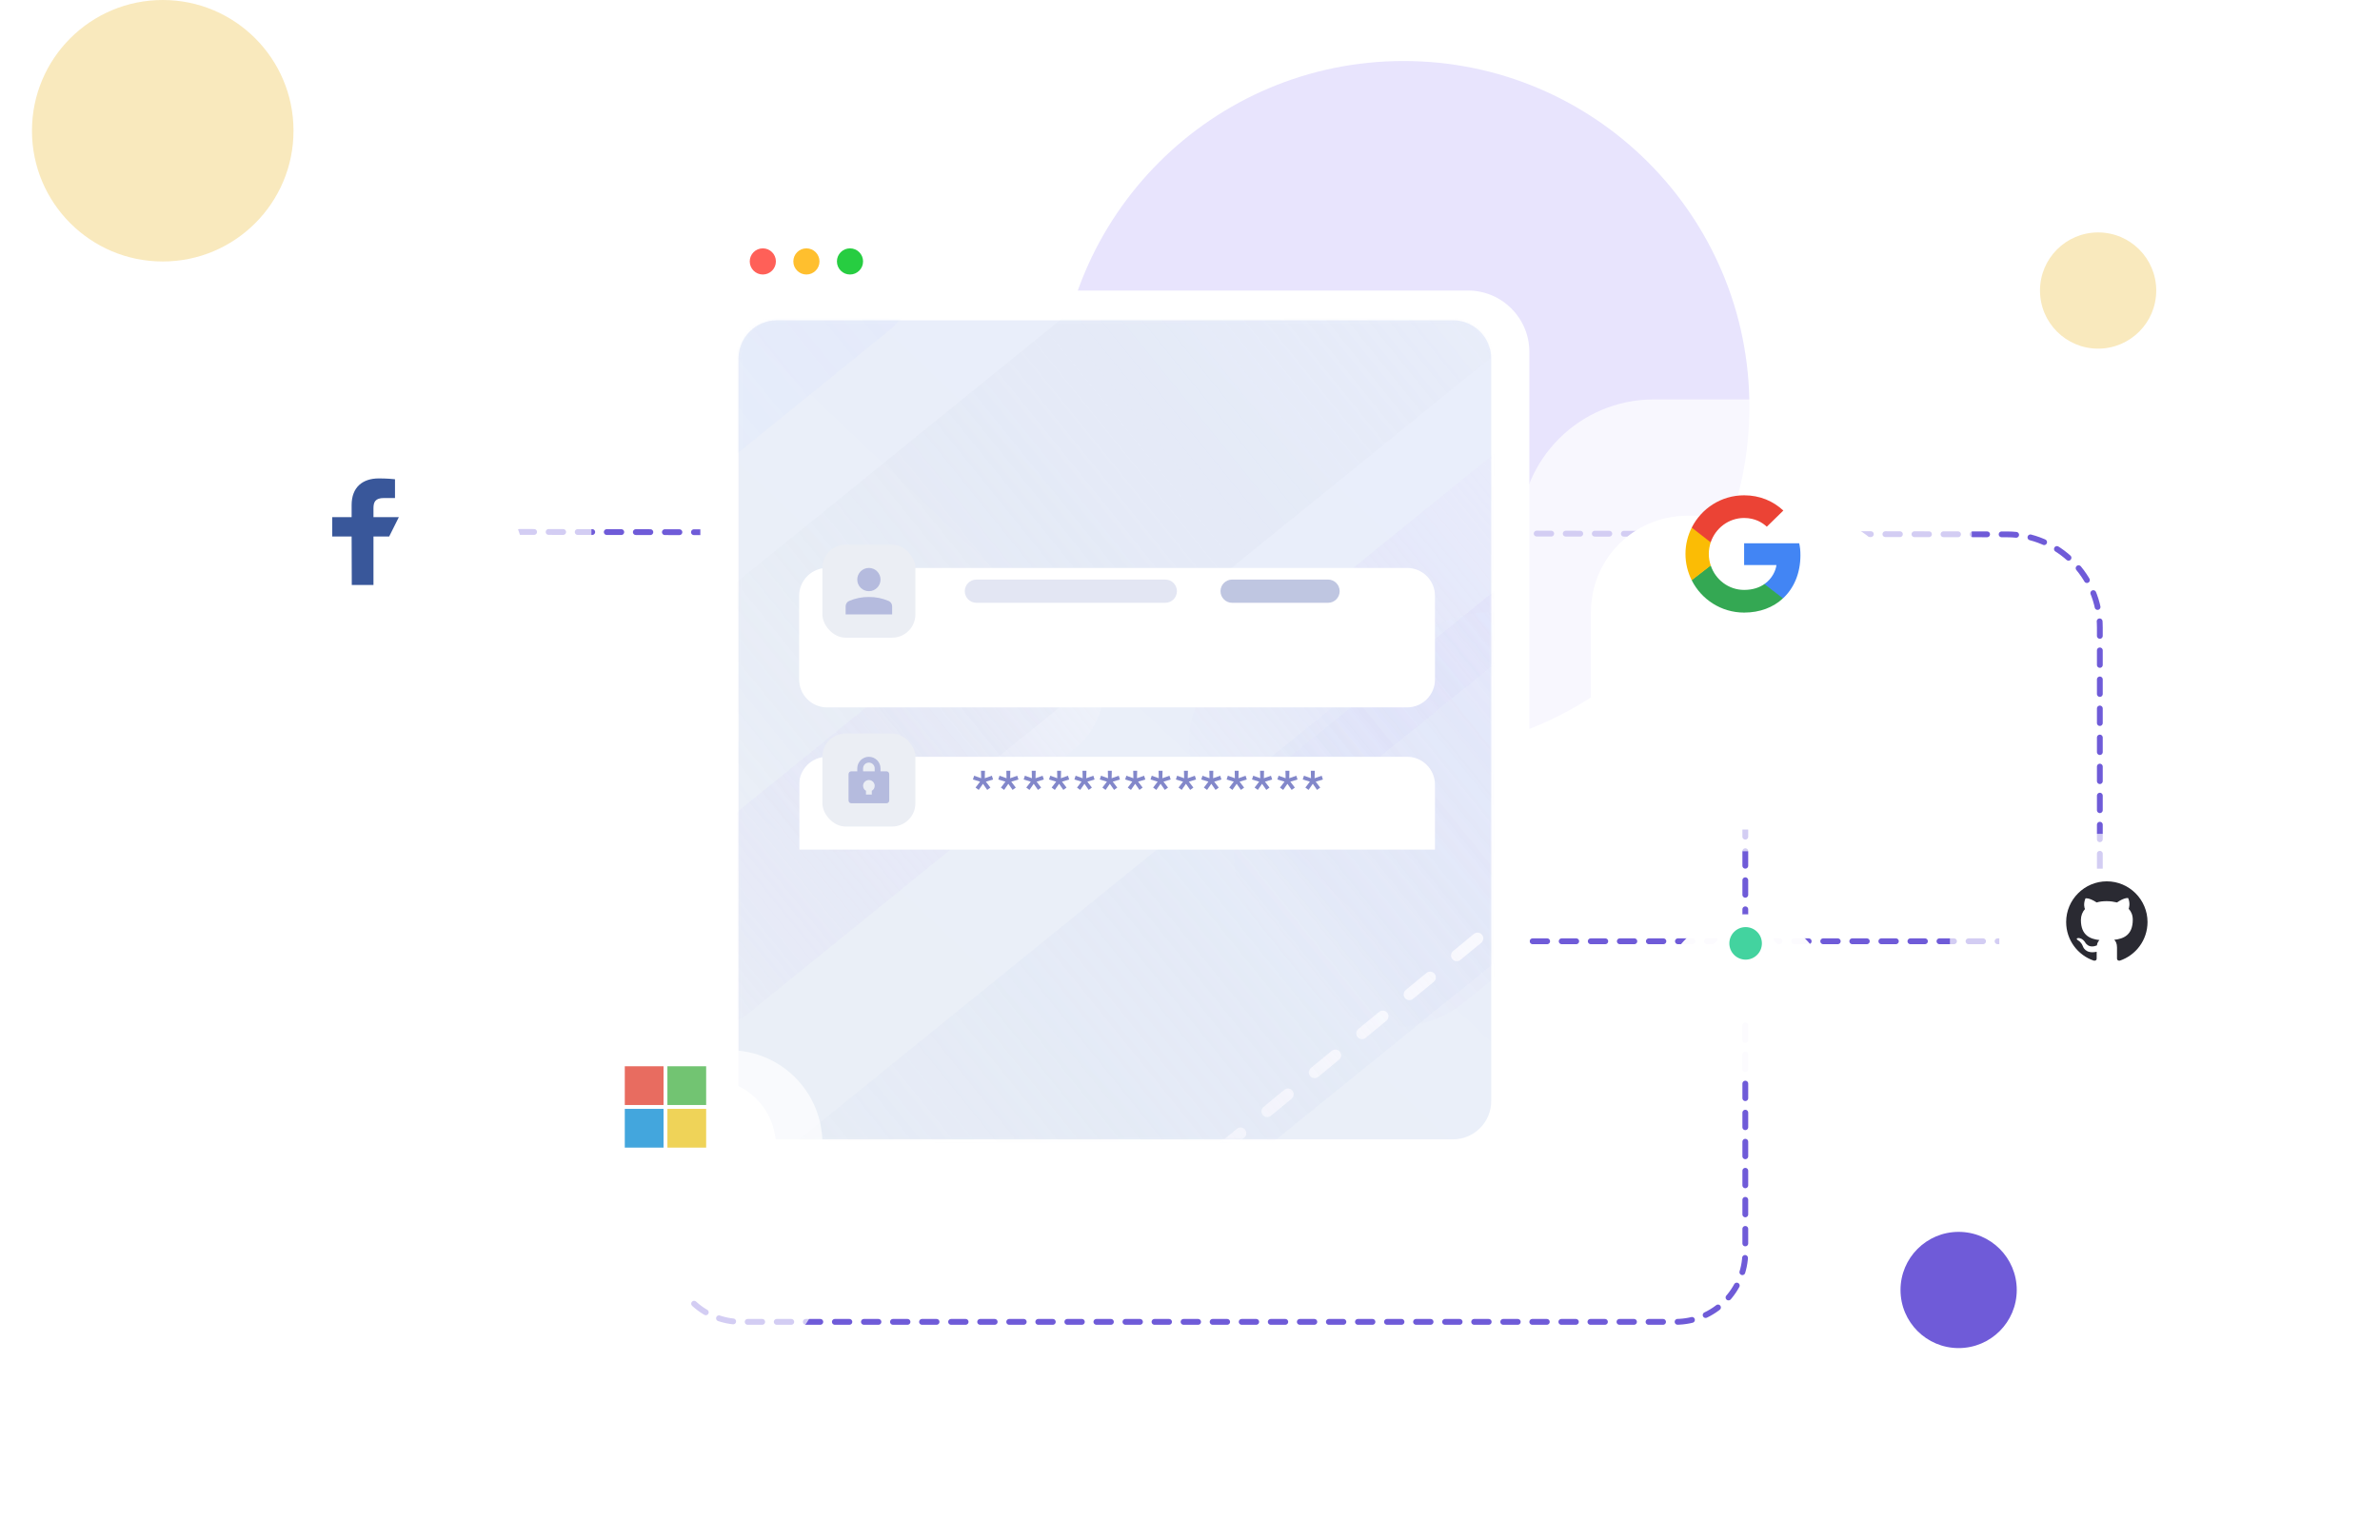 <svg width="819" height="530" viewBox="0 0 819 530" fill="none" xmlns="http://www.w3.org/2000/svg">
<circle cx="483" cy="140" r="119" fill="#E8E4FD"/>
<circle cx="507.5" cy="390.5" r="131.5" fill="white"/>
<circle cx="722" cy="100" r="20" fill="#F9E9BD"/>
<circle cx="674" cy="444" r="20" fill="#6F5BD8"/>
<path d="M101 45C101 69.853 80.853 90 56 90C31.147 90 11 69.853 11 45C11 20.147 31.147 0 56 0C80.853 0 101 20.147 101 45Z" fill="#F9E9BD"/>
<circle cx="76" cy="435" r="45" fill="white"/>
<path d="M600.591 202.976V430.976C600.591 444.231 589.846 454.976 576.591 454.976H255C241.745 454.976 231 444.231 231 430.976V377" stroke="#6F5BD8" stroke-width="2" stroke-linecap="round" stroke-dasharray="5 5"/>
<path d="M128.796 183L690.643 183.923C708.296 183.953 722.591 198.271 722.591 215.923V299.976C722.591 313.231 711.846 323.976 698.591 323.976L415 323.976C401.745 323.976 391 313.231 391 299.976V246" stroke="#6F5BD8" stroke-width="2" stroke-linecap="round" stroke-dasharray="5 5"/>
<g filter="url(#filter0_d)">
<path fill-rule="evenodd" clip-rule="evenodd" d="M241 89.12C241 77.456 250.456 68 262.12 68H505.16C516.824 68 526.28 77.456 526.28 89.12V381.48C526.28 393.144 516.824 402.6 505.16 402.6H262.12C250.456 402.6 241 393.144 241 381.48V89.12Z" fill="white"/>
</g>
<mask id="mask0" mask-type="alpha" maskUnits="userSpaceOnUse" x="241" y="68" width="286" height="335">
<path fill-rule="evenodd" clip-rule="evenodd" d="M241 89.12C241 77.456 250.456 68 262.12 68H505.16C516.824 68 526.28 77.456 526.28 89.12V381.48C526.28 393.144 516.824 402.6 505.16 402.6H262.12C250.456 402.6 241 393.144 241 381.48V89.12Z" fill="white"/>
</mask>
<g mask="url(#mask0)">
<circle cx="262.5" cy="89.98" r="4.5" fill="#FF6058"/>
<circle cx="277.5" cy="89.98" r="4.5" fill="#FFBF2E"/>
<circle cx="292.5" cy="89.98" r="4.5" fill="#27CD41"/>
<path fill-rule="evenodd" clip-rule="evenodd" d="M254.121 123.44C254.121 116.15 260.031 110.24 267.321 110.24H499.961C507.251 110.24 513.161 116.15 513.161 123.44V378.96C513.161 386.25 507.251 392.16 499.961 392.16H267.321C260.031 392.16 254.121 386.25 254.121 378.96V123.44Z" fill="url(#paint0_linear)"/>
<mask id="mask1" mask-type="alpha" maskUnits="userSpaceOnUse" x="254" y="110" width="260" height="283">
<path fill-rule="evenodd" clip-rule="evenodd" d="M254.121 123.44C254.121 116.15 260.031 110.24 267.321 110.24H499.961C507.251 110.24 513.161 116.15 513.161 123.44V378.96C513.161 386.25 507.251 392.16 499.961 392.16H267.321C260.031 392.16 254.121 386.25 254.121 378.96V123.44Z" fill="white"/>
</mask>
<g mask="url(#mask1)">
<path opacity="0.267" fill-rule="evenodd" clip-rule="evenodd" d="M672.436 75.195C688.751 61.971 712.699 64.488 725.907 80.815L743.142 102.119C756.333 118.424 753.82 142.333 737.527 155.539L503.786 345.003C487.472 358.227 463.524 355.71 450.315 339.383L433.08 318.079C419.889 301.774 422.402 277.865 438.695 264.659L672.436 75.195Z" fill="url(#paint1_linear)"/>
<path opacity="0.267" fill-rule="evenodd" clip-rule="evenodd" d="M531.383 142.217C543.465 132.424 561.2 134.288 570.981 146.379C580.75 158.454 578.889 176.16 566.823 185.94L455.006 276.576C442.924 286.37 425.189 284.506 415.407 272.414C405.639 260.339 407.5 242.634 419.565 232.854L531.383 142.217Z" fill="url(#paint2_linear)"/>
<path opacity="0.267" fill-rule="evenodd" clip-rule="evenodd" d="M334.192 214.207C346.274 204.414 364.009 206.278 373.791 218.369C383.559 230.444 381.698 248.15 369.633 257.93L257.815 348.566C245.733 358.359 227.999 356.495 218.217 344.404C208.448 332.329 210.309 314.623 222.375 304.843L334.192 214.207Z" fill="url(#paint3_linear)"/>
<path opacity="0.267" fill-rule="evenodd" clip-rule="evenodd" d="M488.436 219.195C504.751 205.971 528.699 208.488 541.907 224.815L559.142 246.119C572.333 262.424 569.82 286.333 553.527 299.539L319.786 489.003C303.472 502.227 279.524 499.71 266.315 483.383L249.08 462.079C235.889 445.774 238.402 421.865 254.695 408.659L488.436 219.195Z" fill="url(#paint4_linear)"/>
<path opacity="0.267" fill-rule="evenodd" clip-rule="evenodd" d="M482.362 14.888C498.677 1.664 522.625 4.181 535.834 20.508L553.068 41.812C566.259 58.117 563.746 82.026 547.454 95.232L313.712 284.696C297.398 297.92 273.45 295.403 260.241 279.076L243.006 257.772C229.816 241.467 232.329 217.558 248.621 204.352L482.362 14.888Z" fill="url(#paint5_linear)"/>
<path opacity="0.14" fill-rule="evenodd" clip-rule="evenodd" d="M240.686 33.526C257.001 20.302 280.949 22.819 294.157 39.146L311.392 60.45C324.583 76.755 322.07 100.664 305.777 113.871L72.036 303.335C55.722 316.559 31.773 314.042 18.565 297.715L1.33 276.411C-11.861 260.106 -9.348 236.197 6.945 222.991L240.686 33.526Z" fill="url(#paint6_linear)"/>
<path d="M1319.72 -108.203L894.89 242.775C880.908 254.326 862.857 259.747 844.824 257.81L645.502 236.402C627.52 234.471 609.517 239.856 595.549 251.345L411.576 402.662L302.894 492.826C294.856 499.495 284.048 501.773 274.003 498.917L126.692 457.033C116.774 454.213 106.104 456.396 98.091 462.885L-132.439 649.565" stroke="url(#paint7_linear)" stroke-width="3.96" stroke-linecap="round" stroke-dasharray="9.24 11.88"/>
</g>
</g>
<g filter="url(#filter1_d)">
<path fill-rule="evenodd" clip-rule="evenodd" d="M275 189.08C275 183.778 279.298 179.48 284.6 179.48H484.2C489.502 179.48 493.8 183.778 493.8 189.08V217.88C493.8 223.182 489.502 227.48 484.2 227.48H284.6C279.298 227.48 275 223.182 275 217.88V189.08Z" fill="white"/>
</g>
<rect x="283" y="187.48" width="32" height="32" rx="8" fill="#EBEEF4"/>
<circle cx="299" cy="199.48" r="4" fill="#B5BBDE"/>
<path d="M307 208.68C307.003 207.898 306.548 207.187 305.837 206.862C303.681 205.924 301.351 205.453 299 205.48C296.649 205.453 294.319 205.924 292.163 206.862C291.452 207.187 290.997 207.898 291 208.68V211.48H307V208.68Z" fill="#B5BBDE"/>
<path fill-rule="evenodd" clip-rule="evenodd" d="M332 203.48C332 201.271 333.791 199.48 336 199.48H401C403.209 199.48 405 201.271 405 203.48C405 205.689 403.209 207.48 401 207.48H336C333.791 207.48 332 205.689 332 203.48Z" fill="#E3E6F3"/>
<path fill-rule="evenodd" clip-rule="evenodd" d="M420 203.48C420 201.271 421.791 199.48 424 199.48H457C459.209 199.48 461 201.271 461 203.48C461 205.689 459.209 207.48 457 207.48H424C421.791 207.48 420 205.689 420 203.48Z" fill="#BFC6E1"/>
<g clip-path="url(#clip0)">
<path d="M292.653 277.392C292.875 277.392 293.072 277.406 293.246 277.433C293.877 277.531 294.352 277.794 294.671 278.224C294.996 278.647 295.159 279.181 295.159 279.825C295.159 280.463 294.996 280.997 294.671 281.427C294.345 281.857 293.87 282.124 293.246 282.228C293.072 282.256 292.875 282.269 292.653 282.269H290.802V284.88H289.554V277.392H292.653ZM292.601 281.094C292.788 281.094 292.944 281.077 293.069 281.042C293.353 280.973 293.561 280.824 293.693 280.595C293.825 280.359 293.891 280.103 293.891 279.825C293.891 279.548 293.825 279.295 293.693 279.066C293.561 278.837 293.353 278.688 293.069 278.619C292.944 278.584 292.788 278.567 292.601 278.567H290.802V281.094H292.601ZM300.494 280.148C300.584 280.328 300.64 280.515 300.661 280.709C300.688 280.897 300.702 281.139 300.702 281.437V284.88H299.61V284.121C299.368 284.433 299.087 284.665 298.768 284.817C298.456 284.963 298.078 285.036 297.634 285.036C297.239 285.036 296.899 284.96 296.615 284.807C296.331 284.655 296.116 284.45 295.97 284.193C295.825 283.937 295.752 283.653 295.752 283.341C295.752 282.932 295.856 282.588 296.064 282.311C296.272 282.027 296.594 281.808 297.031 281.656C297.302 281.573 297.624 281.5 297.998 281.437C298.373 281.368 298.865 281.292 299.475 281.209C299.454 280.876 299.35 280.633 299.163 280.481C298.983 280.328 298.702 280.252 298.321 280.252C298.043 280.252 297.79 280.318 297.562 280.449C297.34 280.574 297.187 280.772 297.104 281.042L295.95 280.678C296.095 280.186 296.366 279.801 296.761 279.524C297.163 279.247 297.686 279.108 298.331 279.108C299.42 279.108 300.141 279.455 300.494 280.148ZM299.33 283.101C299.406 282.921 299.451 282.63 299.465 282.228C299.063 282.29 298.706 282.353 298.394 282.415C298.088 282.471 297.846 282.526 297.666 282.581C297.437 282.672 297.263 282.776 297.146 282.893C297.035 283.004 296.979 283.147 296.979 283.32C296.979 283.535 297.055 283.708 297.208 283.84C297.367 283.972 297.593 284.037 297.884 284.037C298.272 284.037 298.591 283.94 298.841 283.746C299.097 283.552 299.26 283.337 299.33 283.101ZM304.23 285.036C303.536 285.036 302.971 284.88 302.535 284.568C302.105 284.256 301.841 283.816 301.744 283.247L303.023 283.049C303.086 283.334 303.231 283.556 303.46 283.715C303.689 283.868 303.973 283.944 304.313 283.944C304.611 283.944 304.843 283.885 305.01 283.767C305.176 283.649 305.259 283.486 305.259 283.278C305.259 283.14 305.228 283.036 305.166 282.966C305.103 282.89 304.975 282.817 304.781 282.748C304.594 282.679 304.278 282.585 303.835 282.467C303.356 282.342 302.978 282.207 302.701 282.061C302.431 281.916 302.233 281.746 302.108 281.552C301.99 281.358 301.931 281.119 301.931 280.834C301.931 280.307 302.129 279.888 302.524 279.576C302.926 279.264 303.464 279.108 304.136 279.108C304.788 279.108 305.325 279.257 305.748 279.555C306.178 279.853 306.428 280.255 306.497 280.761L305.218 280.99C305.183 280.755 305.072 280.567 304.885 280.429C304.705 280.29 304.462 280.21 304.157 280.189C303.866 280.176 303.63 280.224 303.45 280.335C303.269 280.439 303.179 280.585 303.179 280.772C303.179 280.89 303.214 280.987 303.283 281.063C303.36 281.132 303.502 281.202 303.71 281.271C303.918 281.34 304.251 281.434 304.708 281.552C305.381 281.725 305.852 281.937 306.123 282.186C306.4 282.436 306.539 282.779 306.539 283.216C306.539 283.784 306.334 284.232 305.925 284.557C305.516 284.876 304.951 285.036 304.23 285.036ZM309.866 285.036C309.173 285.036 308.608 284.88 308.171 284.568C307.741 284.256 307.478 283.816 307.381 283.247L308.66 283.049C308.722 283.334 308.868 283.556 309.097 283.715C309.326 283.868 309.61 283.944 309.95 283.944C310.248 283.944 310.48 283.885 310.646 283.767C310.813 283.649 310.896 283.486 310.896 283.278C310.896 283.14 310.865 283.036 310.802 282.966C310.74 282.89 310.612 282.817 310.418 282.748C310.23 282.679 309.915 282.585 309.471 282.467C308.993 282.342 308.615 282.207 308.338 282.061C308.067 281.916 307.87 281.746 307.745 281.552C307.627 281.358 307.568 281.119 307.568 280.834C307.568 280.307 307.766 279.888 308.161 279.576C308.563 279.264 309.1 279.108 309.773 279.108C310.425 279.108 310.962 279.257 311.385 279.555C311.815 279.853 312.064 280.255 312.134 280.761L310.854 280.99C310.82 280.755 310.709 280.567 310.522 280.429C310.341 280.29 310.099 280.21 309.794 280.189C309.502 280.176 309.267 280.224 309.086 280.335C308.906 280.439 308.816 280.585 308.816 280.772C308.816 280.89 308.851 280.987 308.92 281.063C308.996 281.132 309.138 281.202 309.346 281.271C309.554 281.34 309.887 281.434 310.345 281.552C311.017 281.725 311.489 281.937 311.759 282.186C312.037 282.436 312.175 282.779 312.175 283.216C312.175 283.784 311.971 284.232 311.562 284.557C311.153 284.876 310.588 285.036 309.866 285.036Z" fill="#9CA3B1"/>
<g clip-path="url(#clip1)">
<g filter="url(#filter2_d)">
<path fill-rule="evenodd" clip-rule="evenodd" d="M275 254.08C275 248.778 279.298 244.48 284.6 244.48H484.2C489.502 244.48 493.8 248.778 493.8 254.08V282.88C493.8 288.182 489.502 292.48 484.2 292.48H284.6C279.298 292.48 275 288.182 275 282.88V254.08Z" fill="white"/>
</g>
<path d="M335.7 271.08L337.26 269.04L334.8 268.3L335.22 267L337.64 267.86L337.58 265.28H338.94L338.88 267.86L341.32 267L341.74 268.3L339.26 269.04L340.82 271.08L339.72 271.88L338.26 269.78L336.8 271.88L335.7 271.08ZM344.43 271.08L345.99 269.04L343.53 268.3L343.95 267L346.37 267.86L346.31 265.28H347.67L347.61 267.86L350.05 267L350.47 268.3L347.99 269.04L349.55 271.08L348.45 271.88L346.99 269.78L345.53 271.88L344.43 271.08ZM353.161 271.08L354.721 269.04L352.261 268.3L352.681 267L355.101 267.86L355.041 265.28H356.401L356.341 267.86L358.781 267L359.201 268.3L356.721 269.04L358.281 271.08L357.181 271.88L355.721 269.78L354.261 271.88L353.161 271.08ZM361.891 271.08L363.451 269.04L360.991 268.3L361.411 267L363.831 267.86L363.771 265.28H365.131L365.071 267.86L367.511 267L367.931 268.3L365.451 269.04L367.011 271.08L365.911 271.88L364.451 269.78L362.991 271.88L361.891 271.08ZM370.622 271.08L372.182 269.04L369.722 268.3L370.142 267L372.562 267.86L372.502 265.28H373.862L373.802 267.86L376.242 267L376.662 268.3L374.182 269.04L375.742 271.08L374.642 271.88L373.182 269.78L371.722 271.88L370.622 271.08ZM379.352 271.08L380.912 269.04L378.452 268.3L378.872 267L381.292 267.86L381.232 265.28H382.592L382.532 267.86L384.972 267L385.392 268.3L382.912 269.04L384.472 271.08L383.372 271.88L381.912 269.78L380.452 271.88L379.352 271.08ZM388.083 271.08L389.643 269.04L387.183 268.3L387.603 267L390.023 267.86L389.963 265.28H391.323L391.263 267.86L393.703 267L394.123 268.3L391.643 269.04L393.203 271.08L392.103 271.88L390.643 269.78L389.183 271.88L388.083 271.08ZM396.813 271.08L398.373 269.04L395.913 268.3L396.333 267L398.753 267.86L398.693 265.28H400.053L399.993 267.86L402.433 267L402.853 268.3L400.373 269.04L401.933 271.08L400.833 271.88L399.373 269.78L397.913 271.88L396.813 271.08ZM405.544 271.08L407.104 269.04L404.644 268.3L405.064 267L407.484 267.86L407.424 265.28H408.784L408.724 267.86L411.164 267L411.584 268.3L409.104 269.04L410.664 271.08L409.564 271.88L408.104 269.78L406.644 271.88L405.544 271.08ZM414.274 271.08L415.834 269.04L413.374 268.3L413.794 267L416.214 267.86L416.154 265.28H417.514L417.454 267.86L419.894 267L420.314 268.3L417.834 269.04L419.394 271.08L418.294 271.88L416.834 269.78L415.374 271.88L414.274 271.08ZM423.005 271.08L424.565 269.04L422.105 268.3L422.525 267L424.945 267.86L424.885 265.28H426.245L426.185 267.86L428.625 267L429.045 268.3L426.565 269.04L428.125 271.08L427.025 271.88L425.565 269.78L424.105 271.88L423.005 271.08ZM431.735 271.08L433.295 269.04L430.835 268.3L431.255 267L433.675 267.86L433.615 265.28H434.975L434.915 267.86L437.355 267L437.775 268.3L435.295 269.04L436.855 271.08L435.755 271.88L434.295 269.78L432.835 271.88L431.735 271.08ZM440.466 271.08L442.026 269.04L439.566 268.3L439.986 267L442.406 267.86L442.346 265.28H443.706L443.646 267.86L446.086 267L446.506 268.3L444.026 269.04L445.586 271.08L444.486 271.88L443.026 269.78L441.566 271.88L440.466 271.08ZM449.196 271.08L450.756 269.04L448.296 268.3L448.716 267L451.136 267.86L451.076 265.28H452.436L452.376 267.86L454.816 267L455.236 268.3L452.756 269.04L454.316 271.08L453.216 271.88L451.756 269.78L450.296 271.88L449.196 271.08Z" fill="#8287CA"/>
</g>
</g>
<rect x="283" y="252.48" width="32" height="32" rx="8" fill="#EBEEF4"/>
<path fill-rule="evenodd" clip-rule="evenodd" d="M299 260.48C296.8 260.48 295 262.28 295 264.48V265.48H293C292.4 265.48 292 265.88 292 266.48V275.48C292 276.08 292.4 276.48 293 276.48H305C305.6 276.48 306 276.08 306 275.48V266.48C306 265.88 305.6 265.48 305 265.48H303V264.48C303 262.28 301.2 260.48 299 260.48ZM300 272.18V273.48H298V272.18C297.4 271.88 297 271.18 297 270.48C297 269.38 297.9 268.48 299 268.48C300.1 268.48 301 269.38 301 270.48C301 271.18 300.6 271.88 300 272.18ZM297 264.48V265.48H301V264.48C301 263.38 300.1 262.48 299 262.48C297.9 262.48 297 263.38 297 264.48Z" fill="#B5BBDE"/>
<g opacity="0.863" filter="url(#filter3_bd)">
<path fill-rule="evenodd" clip-rule="evenodd" d="M175 359.48C175 341.807 189.327 327.48 207 327.48H251C268.673 327.48 283 341.807 283 359.48V403.48C283 421.153 268.673 435.48 251 435.48H207C189.327 435.48 175 421.153 175 403.48L175 359.48Z" fill="white" fill-opacity="0.804"/>
</g>
<g filter="url(#filter4_d)">
<path fill-rule="evenodd" clip-rule="evenodd" d="M192 366.48C192 353.777 202.297 343.48 215 343.48H244C256.703 343.48 267 353.777 267 366.48V395.48C267 408.183 256.703 418.48 244 418.48H215C202.297 418.48 192 408.183 192 395.48L192 366.48Z" fill="white"/>
</g>
<path d="M228.333 367H215V380.333H228.333V367Z" fill="#E86C60"/>
<path d="M243 367H229.667V380.333H243V367Z" fill="#72C472"/>
<path d="M228.333 381.667H215V395H228.333V381.667Z" fill="#43A6DD"/>
<path d="M243 381.667H229.667V395H243V381.667Z" fill="#EFD358"/>
<g opacity="0.863" filter="url(#filter5_bd)">
<path fill-rule="evenodd" clip-rule="evenodd" d="M523 159.56C523 134.111 543.631 113.48 569.08 113.48H632.44C657.889 113.48 678.52 134.111 678.52 159.56V222.92C678.52 248.369 657.889 269 632.44 269H569.08C543.631 269 523 248.369 523 222.92L523 159.56Z" fill="white" fill-opacity="0.804"/>
</g>
<g filter="url(#filter6_d)">
<path fill-rule="evenodd" clip-rule="evenodd" d="M547.48 169.64C547.48 151.348 562.308 136.52 580.6 136.52H622.36C640.652 136.52 655.48 151.348 655.48 169.64V211.4C655.48 229.692 640.652 244.52 622.36 244.52H580.6C562.308 244.52 547.48 229.692 547.48 211.4L547.48 169.64Z" fill="white"/>
</g>
<path d="M619.559 191.111C619.559 189.452 619.424 188.241 619.133 186.985H600.184V194.475H611.306C611.082 196.336 609.871 199.139 607.18 201.023L607.142 201.274L613.134 205.915L613.549 205.956C617.361 202.436 619.559 197.255 619.559 191.111Z" fill="#4285F4"/>
<path d="M600.183 210.845C605.632 210.845 610.206 209.051 613.548 205.956L607.179 201.023C605.475 202.211 603.187 203.041 600.183 203.041C594.845 203.041 590.316 199.52 588.701 194.654L588.464 194.674L582.234 199.496L582.153 199.722C585.472 206.315 592.289 210.845 600.183 210.845Z" fill="#34A853"/>
<path d="M588.701 194.654C588.275 193.398 588.028 192.053 588.028 190.663C588.028 189.272 588.275 187.927 588.678 186.671L588.667 186.403L582.359 181.505L582.153 181.603C580.785 184.339 580 187.411 580 190.663C580 193.914 580.785 196.986 582.153 199.722L588.701 194.654Z" fill="#FBBC05"/>
<path d="M600.183 178.284C603.972 178.284 606.529 179.921 607.986 181.289L613.682 175.727C610.184 172.476 605.632 170.48 600.183 170.48C592.289 170.48 585.472 175.01 582.153 181.603L588.678 186.671C590.316 181.805 594.845 178.284 600.183 178.284Z" fill="#EB4335"/>
<g opacity="0.863" filter="url(#filter7_d)">
<path fill-rule="evenodd" clip-rule="evenodd" d="M671 295C671 277.327 685.327 263 703 263H747C764.673 263 779 277.327 779 295V339C779 356.673 764.673 371 747 371H703C685.327 371 671 356.673 671 339L671 295Z" fill="white" fill-opacity="0.804"/>
</g>
<g filter="url(#filter8_d)">
<path fill-rule="evenodd" clip-rule="evenodd" d="M688 302C688 289.297 698.297 279 711 279H740C752.703 279 763 289.297 763 302V331C763 343.703 752.703 354 740 354H711C698.297 354 688 343.703 688 331L688 302Z" fill="white"/>
</g>
<path fill-rule="evenodd" clip-rule="evenodd" d="M725 303.35C717.3 303.35 711 309.65 711 317.35C711 323.563 715.025 328.813 720.538 330.65C721.238 330.738 721.5 330.388 721.5 329.95C721.5 329.6 721.5 328.725 721.5 327.588C717.562 328.463 716.775 325.75 716.775 325.75C716.162 324.175 715.2 323.738 715.2 323.738C713.887 322.863 715.287 322.863 715.287 322.863C716.688 322.95 717.475 324.263 717.475 324.263C718.7 326.363 720.712 325.75 721.587 325.4C721.675 324.525 722.112 323.913 722.462 323.563C719.312 323.213 716.075 321.988 716.075 316.65C716.075 315.163 716.6 313.85 717.475 312.888C717.3 312.538 716.863 311.138 717.65 309.213C717.65 309.213 718.787 308.863 721.5 310.613C722.637 310.263 723.775 310.175 725 310.175C726.225 310.175 727.362 310.35 728.5 310.613C731.212 308.775 732.35 309.125 732.35 309.125C733.138 311.05 732.612 312.45 732.525 312.8C733.4 313.763 733.925 314.988 733.925 316.563C733.925 321.9 730.688 323.125 727.538 323.475C728.062 323.913 728.5 324.788 728.5 326.1C728.5 327.938 728.5 329.513 728.5 329.95C728.5 330.3 728.762 330.738 729.462 330.65C734.975 328.813 739 323.563 739 317.35C739 309.65 732.7 303.35 725 303.35Z" fill="#2A2A32"/>
<g opacity="0.863" filter="url(#filter9_d)">
<path fill-rule="evenodd" clip-rule="evenodd" d="M48 152.08C48 126.631 68.631 106 94.08 106H157.44C182.889 106 203.52 126.631 203.52 152.08V215.44C203.52 240.889 182.889 261.52 157.44 261.52H94.08C68.631 261.52 48 240.889 48 215.44L48 152.08Z" fill="white" fill-opacity="0.804"/>
</g>
<g filter="url(#filter10_d)">
<path fill-rule="evenodd" clip-rule="evenodd" d="M72.48 162.16C72.48 143.868 87.308 129.04 105.6 129.04H147.36C165.652 129.04 180.48 143.868 180.48 162.16V203.92C180.48 222.212 165.652 237.04 147.36 237.04H105.6C87.308 237.04 72.48 222.212 72.48 203.92L72.48 162.16Z" fill="white"/>
</g>
<path d="M121.053 201.333L121 184.667H114.333V178H121V173.833C121 167.648 124.831 164.667 130.349 164.667C132.992 164.667 135.263 164.863 135.926 164.951V171.416L132.098 171.418C129.097 171.418 128.516 172.844 128.516 174.936V178H137.25L133.917 184.667H128.516V201.333H121.053Z" fill="#39579A"/>
<g opacity="0.973" filter="url(#filter11_d)">
<ellipse cx="600.7" cy="324.7" rx="28.7" ry="28.017" fill="white"/>
</g>
<g filter="url(#filter12_d)">
<circle cx="600.7" cy="324.7" r="14.7" fill="white"/>
</g>
<circle cx="600.7" cy="324.7" r="7.7" fill="#43D39F" stroke="white" stroke-width="4.2"/>
<defs>
<filter id="filter0_d" x="169" y="28" width="429.28" height="478.6" filterUnits="userSpaceOnUse" color-interpolation-filters="sRGB">
<feFlood flood-opacity="0" result="BackgroundImageFix"/>
<feColorMatrix in="SourceAlpha" type="matrix" values="0 0 0 0 0 0 0 0 0 0 0 0 0 0 0 0 0 0 127 0"/>
<feOffset dy="32"/>
<feGaussianBlur stdDeviation="36"/>
<feColorMatrix type="matrix" values="0 0 0 0 0.368 0 0 0 0 0.442 0 0 0 0 0.656 0 0 0 0.192 0"/>
<feBlend mode="normal" in2="BackgroundImageFix" result="effect1_dropShadow"/>
<feBlend mode="normal" in="SourceGraphic" in2="effect1_dropShadow" result="shape"/>
</filter>
<filter id="filter1_d" x="243" y="163.48" width="282.8" height="112" filterUnits="userSpaceOnUse" color-interpolation-filters="sRGB">
<feFlood flood-opacity="0" result="BackgroundImageFix"/>
<feColorMatrix in="SourceAlpha" type="matrix" values="0 0 0 0 0 0 0 0 0 0 0 0 0 0 0 0 0 0 127 0"/>
<feOffset dy="16"/>
<feGaussianBlur stdDeviation="16"/>
<feColorMatrix type="matrix" values="0 0 0 0 0.52 0 0 0 0 0.493 0 0 0 0 0.651 0 0 0 0.263 0"/>
<feBlend mode="normal" in2="BackgroundImageFix" result="effect1_dropShadow"/>
<feBlend mode="normal" in="SourceGraphic" in2="effect1_dropShadow" result="shape"/>
</filter>
<filter id="filter2_d" x="243" y="228.48" width="282.8" height="112" filterUnits="userSpaceOnUse" color-interpolation-filters="sRGB">
<feFlood flood-opacity="0" result="BackgroundImageFix"/>
<feColorMatrix in="SourceAlpha" type="matrix" values="0 0 0 0 0 0 0 0 0 0 0 0 0 0 0 0 0 0 127 0"/>
<feOffset dy="16"/>
<feGaussianBlur stdDeviation="16"/>
<feColorMatrix type="matrix" values="0 0 0 0 0.52 0 0 0 0 0.493 0 0 0 0 0.651 0 0 0 0.263 0"/>
<feBlend mode="normal" in2="BackgroundImageFix" result="effect1_dropShadow"/>
<feBlend mode="normal" in="SourceGraphic" in2="effect1_dropShadow" result="shape"/>
</filter>
<filter id="filter3_bd" x="115" y="301.48" width="228" height="228" filterUnits="userSpaceOnUse" color-interpolation-filters="sRGB">
<feFlood flood-opacity="0" result="BackgroundImageFix"/>
<feGaussianBlur in="BackgroundImage" stdDeviation="9.786"/>
<feComposite in2="SourceAlpha" operator="in" result="effect1_backgroundBlur"/>
<feColorMatrix in="SourceAlpha" type="matrix" values="0 0 0 0 0 0 0 0 0 0 0 0 0 0 0 0 0 0 127 0"/>
<feOffset dy="34"/>
<feGaussianBlur stdDeviation="30"/>
<feColorMatrix type="matrix" values="0 0 0 0 0.321 0 0 0 0 0.36 0 0 0 0 0.571 0 0 0 0.089 0"/>
<feBlend mode="normal" in2="effect1_backgroundBlur" result="effect2_dropShadow"/>
<feBlend mode="normal" in="SourceGraphic" in2="effect2_dropShadow" result="shape"/>
</filter>
<filter id="filter4_d" x="142" y="321.48" width="175" height="175" filterUnits="userSpaceOnUse" color-interpolation-filters="sRGB">
<feFlood flood-opacity="0" result="BackgroundImageFix"/>
<feColorMatrix in="SourceAlpha" type="matrix" values="0 0 0 0 0 0 0 0 0 0 0 0 0 0 0 0 0 0 127 0"/>
<feOffset dy="28"/>
<feGaussianBlur stdDeviation="25"/>
<feColorMatrix type="matrix" values="0 0 0 0 0.625 0 0 0 0 0.663 0 0 0 0 0.774 0 0 0 0.451 0"/>
<feBlend mode="normal" in2="BackgroundImageFix" result="effect1_dropShadow"/>
<feBlend mode="normal" in="SourceGraphic" in2="effect1_dropShadow" result="shape"/>
</filter>
<filter id="filter5_bd" x="437" y="51.48" width="327.52" height="327.52" filterUnits="userSpaceOnUse" color-interpolation-filters="sRGB">
<feFlood flood-opacity="0" result="BackgroundImageFix"/>
<feGaussianBlur in="BackgroundImage" stdDeviation="14.092"/>
<feComposite in2="SourceAlpha" operator="in" result="effect1_backgroundBlur"/>
<feColorMatrix in="SourceAlpha" type="matrix" values="0 0 0 0 0 0 0 0 0 0 0 0 0 0 0 0 0 0 127 0"/>
<feOffset dy="24"/>
<feGaussianBlur stdDeviation="43"/>
<feColorMatrix type="matrix" values="0 0 0 0 0.416 0 0 0 0 0.446 0 0 0 0 0.611 0 0 0 0.213 0"/>
<feBlend mode="normal" in2="effect1_backgroundBlur" result="effect2_dropShadow"/>
<feBlend mode="normal" in="SourceGraphic" in2="effect2_dropShadow" result="shape"/>
</filter>
<filter id="filter6_d" x="475.48" y="105.52" width="252" height="252" filterUnits="userSpaceOnUse" color-interpolation-filters="sRGB">
<feFlood flood-opacity="0" result="BackgroundImageFix"/>
<feColorMatrix in="SourceAlpha" type="matrix" values="0 0 0 0 0 0 0 0 0 0 0 0 0 0 0 0 0 0 127 0"/>
<feOffset dy="41"/>
<feGaussianBlur stdDeviation="36"/>
<feColorMatrix type="matrix" values="0 0 0 0 0.625 0 0 0 0 0.663 0 0 0 0 0.774 0 0 0 0.451 0"/>
<feBlend mode="normal" in2="BackgroundImageFix" result="effect1_dropShadow"/>
<feBlend mode="normal" in="SourceGraphic" in2="effect1_dropShadow" result="shape"/>
</filter>
<filter id="filter7_d" x="631" y="247" width="188" height="188" filterUnits="userSpaceOnUse" color-interpolation-filters="sRGB">
<feFlood flood-opacity="0" result="BackgroundImageFix"/>
<feColorMatrix in="SourceAlpha" type="matrix" values="0 0 0 0 0 0 0 0 0 0 0 0 0 0 0 0 0 0 127 0"/>
<feOffset dy="24"/>
<feGaussianBlur stdDeviation="20"/>
<feColorMatrix type="matrix" values="0 0 0 0 0.321 0 0 0 0 0.36 0 0 0 0 0.571 0 0 0 0.089 0"/>
<feBlend mode="normal" in2="BackgroundImageFix" result="effect1_dropShadow"/>
<feBlend mode="normal" in="SourceGraphic" in2="effect1_dropShadow" result="shape"/>
</filter>
<filter id="filter8_d" x="656" y="267" width="139" height="139" filterUnits="userSpaceOnUse" color-interpolation-filters="sRGB">
<feFlood flood-opacity="0" result="BackgroundImageFix"/>
<feColorMatrix in="SourceAlpha" type="matrix" values="0 0 0 0 0 0 0 0 0 0 0 0 0 0 0 0 0 0 127 0"/>
<feOffset dy="20"/>
<feGaussianBlur stdDeviation="16"/>
<feColorMatrix type="matrix" values="0 0 0 0 0.625 0 0 0 0 0.663 0 0 0 0 0.774 0 0 0 0.3 0"/>
<feBlend mode="normal" in2="BackgroundImageFix" result="effect1_dropShadow"/>
<feBlend mode="normal" in="SourceGraphic" in2="effect1_dropShadow" result="shape"/>
</filter>
<filter id="filter9_d" x="0" y="82" width="251.52" height="251.52" filterUnits="userSpaceOnUse" color-interpolation-filters="sRGB">
<feFlood flood-opacity="0" result="BackgroundImageFix"/>
<feColorMatrix in="SourceAlpha" type="matrix" values="0 0 0 0 0 0 0 0 0 0 0 0 0 0 0 0 0 0 127 0"/>
<feOffset dy="24"/>
<feGaussianBlur stdDeviation="24"/>
<feColorMatrix type="matrix" values="0 0 0 0 0.416 0 0 0 0 0.446 0 0 0 0 0.611 0 0 0 0.15 0"/>
<feBlend mode="normal" in2="BackgroundImageFix" result="effect1_dropShadow"/>
<feBlend mode="normal" in="SourceGraphic" in2="effect1_dropShadow" result="shape"/>
</filter>
<filter id="filter10_d" x="24.48" y="113.04" width="204" height="204" filterUnits="userSpaceOnUse" color-interpolation-filters="sRGB">
<feFlood flood-opacity="0" result="BackgroundImageFix"/>
<feColorMatrix in="SourceAlpha" type="matrix" values="0 0 0 0 0 0 0 0 0 0 0 0 0 0 0 0 0 0 127 0"/>
<feOffset dy="32"/>
<feGaussianBlur stdDeviation="24"/>
<feColorMatrix type="matrix" values="0 0 0 0 0.625 0 0 0 0 0.663 0 0 0 0 0.774 0 0 0 0.451 0"/>
<feBlend mode="normal" in2="BackgroundImageFix" result="effect1_dropShadow"/>
<feBlend mode="normal" in="SourceGraphic" in2="effect1_dropShadow" result="shape"/>
</filter>
<filter id="filter11_d" x="523" y="265.683" width="155.4" height="154.033" filterUnits="userSpaceOnUse" color-interpolation-filters="sRGB">
<feFlood flood-opacity="0" result="BackgroundImageFix"/>
<feColorMatrix in="SourceAlpha" type="matrix" values="0 0 0 0 0 0 0 0 0 0 0 0 0 0 0 0 0 0 127 0"/>
<feOffset dy="18"/>
<feGaussianBlur stdDeviation="24.5"/>
<feColorMatrix type="matrix" values="0 0 0 0 0.118 0 0 0 0 0.084 0 0 0 0 0.264 0 0 0 0.182 0"/>
<feBlend mode="normal" in2="BackgroundImageFix" result="effect1_dropShadow"/>
<feBlend mode="normal" in="SourceGraphic" in2="effect1_dropShadow" result="shape"/>
</filter>
<filter id="filter12_d" x="569" y="303" width="63.4" height="63.4" filterUnits="userSpaceOnUse" color-interpolation-filters="sRGB">
<feFlood flood-opacity="0" result="BackgroundImageFix"/>
<feColorMatrix in="SourceAlpha" type="matrix" values="0 0 0 0 0 0 0 0 0 0 0 0 0 0 0 0 0 0 127 0"/>
<feOffset dy="10"/>
<feGaussianBlur stdDeviation="8.5"/>
<feColorMatrix type="matrix" values="0 0 0 0 0.31 0 0 0 0 0.281 0 0 0 0 0.446 0 0 0 0.309 0"/>
<feBlend mode="normal" in2="BackgroundImageFix" result="effect1_dropShadow"/>
<feBlend mode="normal" in="SourceGraphic" in2="effect1_dropShadow" result="shape"/>
</filter>
<linearGradient id="paint0_linear" x1="400.999" y1="60.733" x2="211.465" y2="259.837" gradientUnits="userSpaceOnUse">
<stop offset="0.008" stop-color="#E9EEFB"/>
<stop offset="1" stop-color="#EAEFF7"/>
</linearGradient>
<linearGradient id="paint1_linear" x1="701.984" y1="51.244" x2="409.051" y2="288.456" gradientUnits="userSpaceOnUse">
<stop stop-color="#D0C3F7"/>
<stop offset="1" stop-color="#A390ED" stop-opacity="0.01"/>
</linearGradient>
<linearGradient id="paint2_linear" x1="553.265" y1="124.48" x2="397.644" y2="250.5" gradientUnits="userSpaceOnUse">
<stop stop-color="white"/>
<stop offset="1" stop-color="#A390ED" stop-opacity="0.01"/>
</linearGradient>
<linearGradient id="paint3_linear" x1="356.074" y1="196.47" x2="200.453" y2="322.489" gradientUnits="userSpaceOnUse">
<stop stop-color="white"/>
<stop offset="1" stop-color="#A390ED" stop-opacity="0.01"/>
</linearGradient>
<linearGradient id="paint4_linear" x1="517.984" y1="195.244" x2="225.051" y2="432.456" gradientUnits="userSpaceOnUse">
<stop stop-color="#E7EDFF"/>
<stop offset="1" stop-color="#9FB0DC" stop-opacity="0.01"/>
</linearGradient>
<linearGradient id="paint5_linear" x1="508.679" y1="-5.414" x2="220.283" y2="228.124" gradientUnits="userSpaceOnUse">
<stop stop-color="#F5F7FF"/>
<stop offset="1" stop-color="#A1AEC4" stop-opacity="0.01"/>
</linearGradient>
<linearGradient id="paint6_linear" x1="270.234" y1="9.575" x2="-22.698" y2="246.788" gradientUnits="userSpaceOnUse">
<stop offset="0.025" stop-color="#C8D3FF"/>
<stop offset="1" stop-color="#B1D4FF" stop-opacity="0.01"/>
</linearGradient>
<linearGradient id="paint7_linear" x1="174.882" y1="459.58" x2="520.181" y2="179.962" gradientUnits="userSpaceOnUse">
<stop stop-color="#F6F4FE" stop-opacity="0.181"/>
<stop offset="1" stop-color="white"/>
</linearGradient>
<clipPath id="clip0">
<rect width="219" height="48" fill="white" transform="translate(275 244.48)"/>
</clipPath>
<clipPath id="clip1">
<rect width="219" height="48" fill="white" transform="translate(275 244.48)"/>
</clipPath>
</defs>
</svg>
